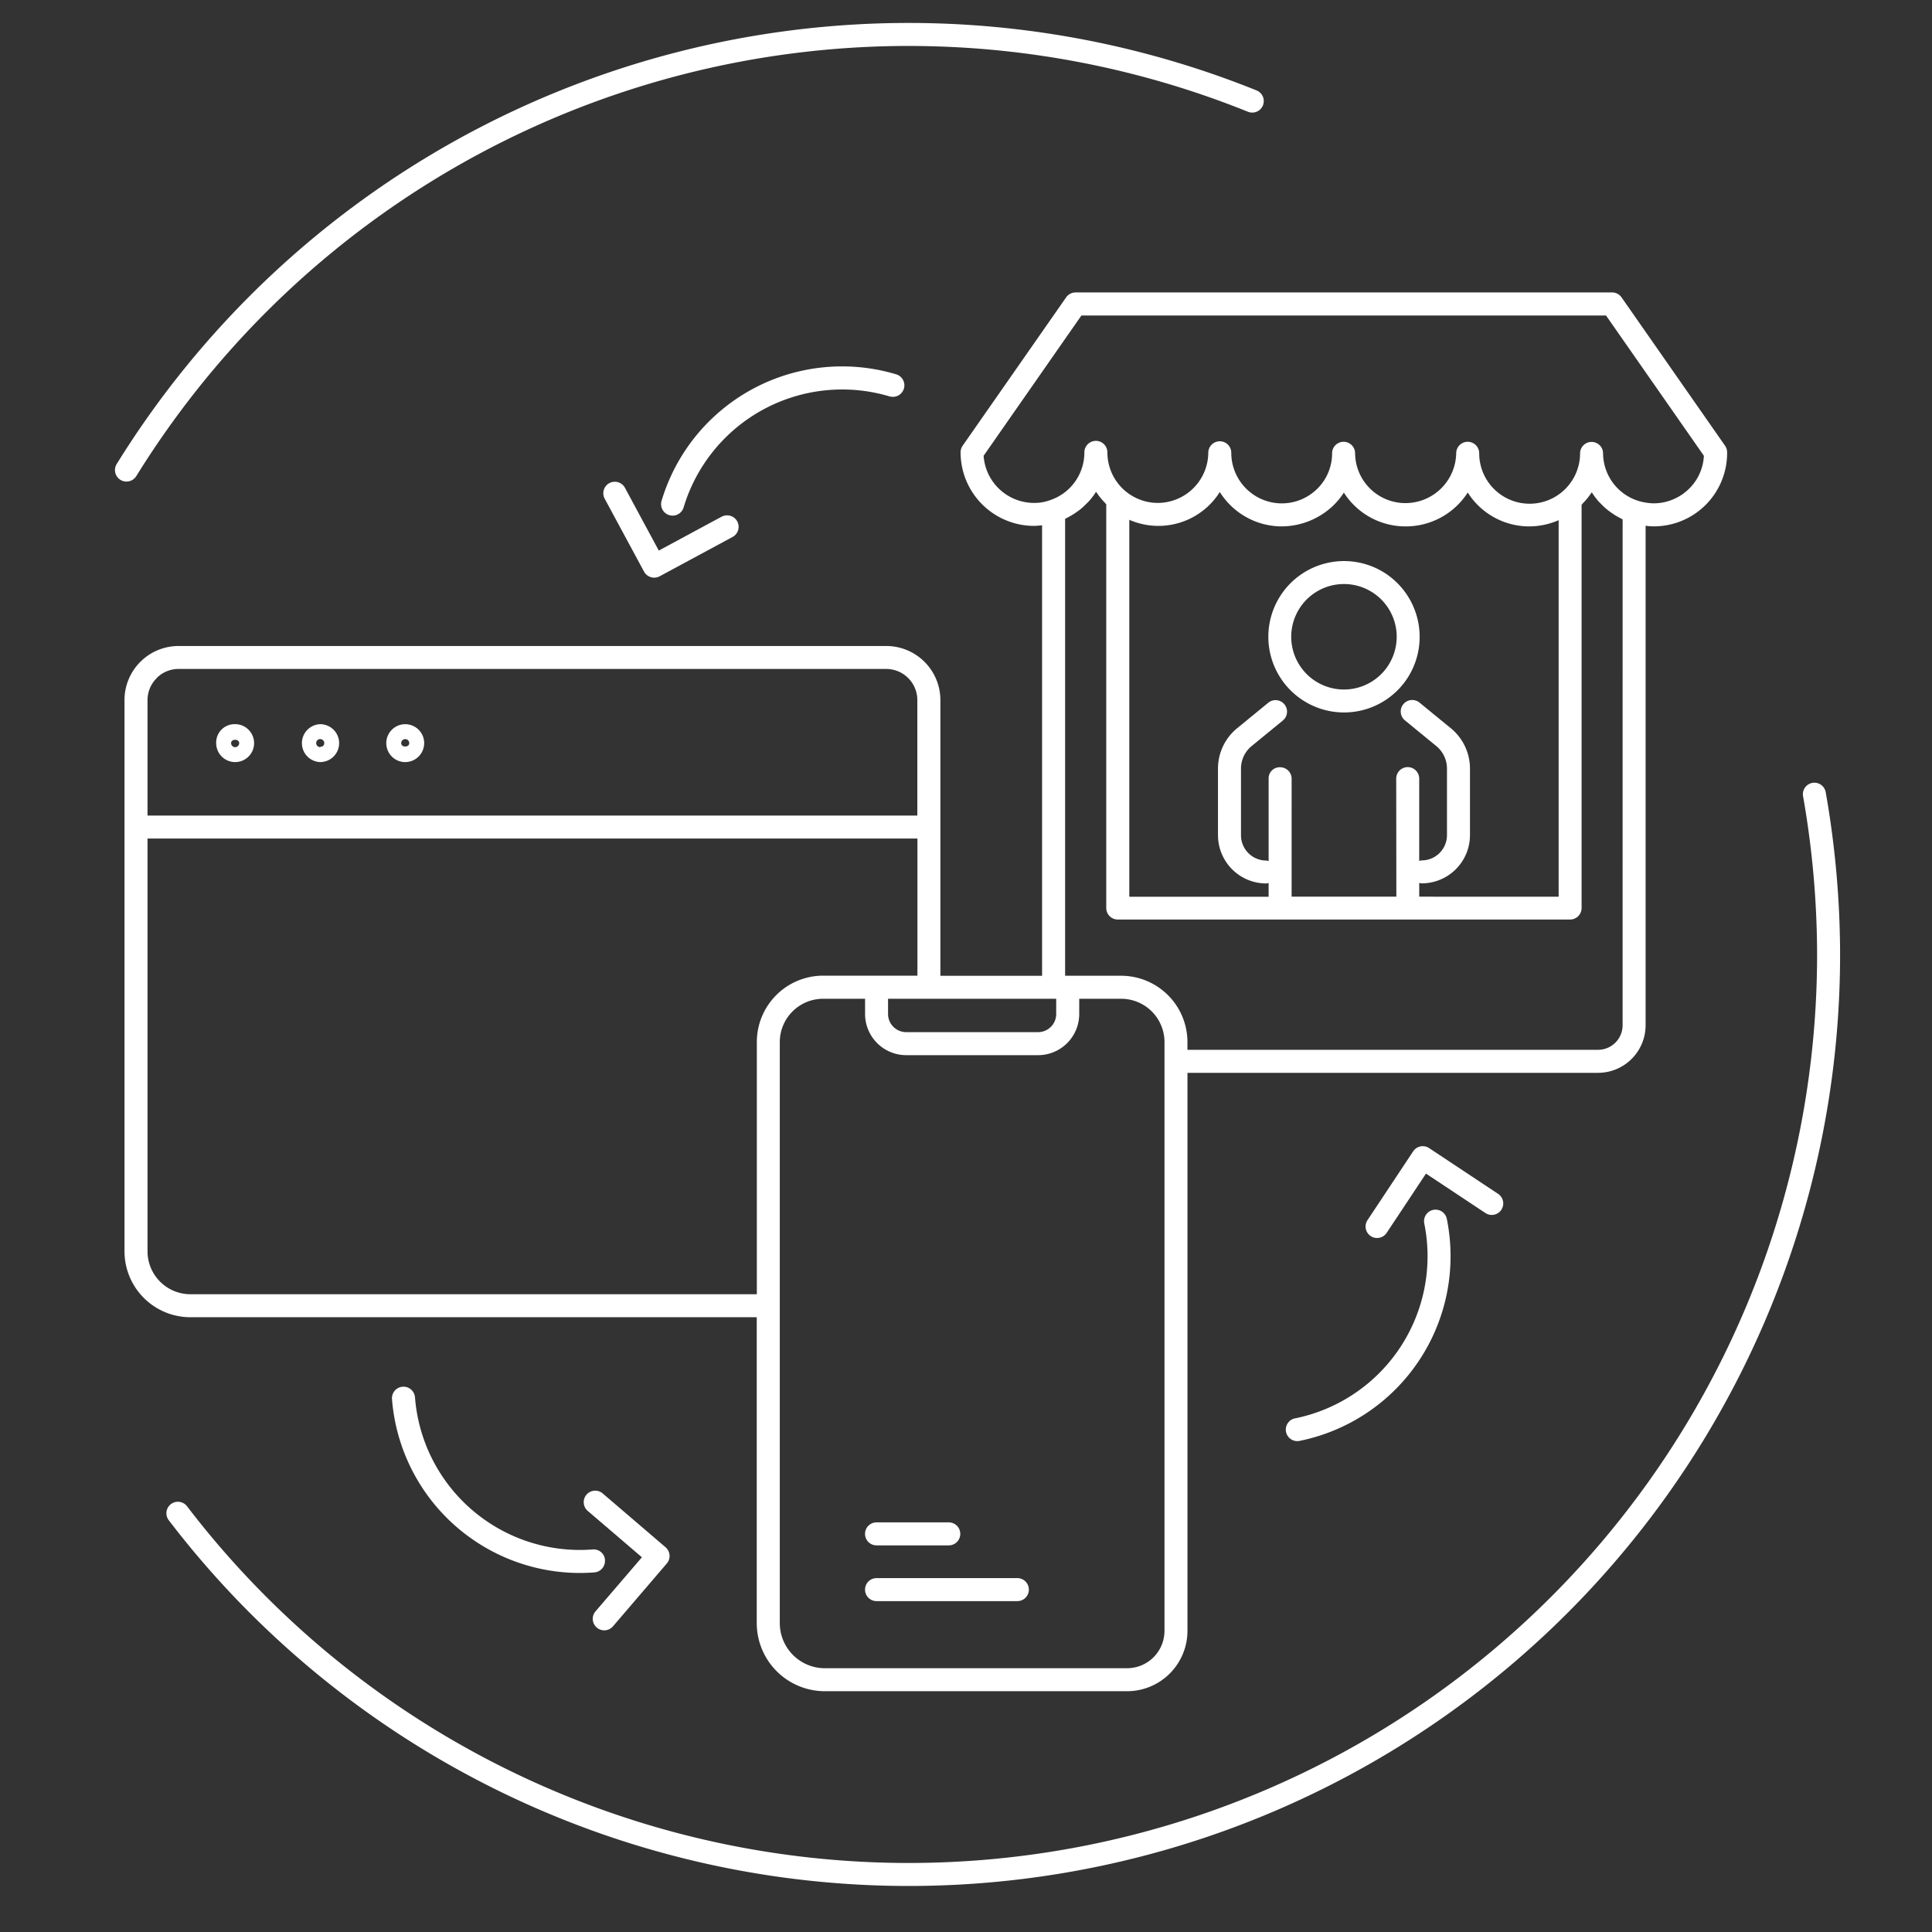 <svg xmlns="http://www.w3.org/2000/svg" xmlns:xlink="http://www.w3.org/1999/xlink" width="84" height="84" viewBox="0 0 84 84"><rect x="0" y="0" width="84" height="84" fill="#333333" stroke="none"/><defs><clipPath id="b"><rect width="84" height="84"/></clipPath></defs><g id="a" clip-path="url(#b)"><g transform="translate(10145.065 -3468.143)"><path d="M349.158,35.275a.824.824,0,0,0,.582-1.408.816.816,0,0,0-.579-.24.8.8,0,0,0-.827.824.825.825,0,0,0,.824.824m.176-.824a.176.176,0,0,1-.174.176h0a.179.179,0,0,1-.125-.052.177.177,0,0,1-.052-.124c0-.194.352-.194.352,0" transform="translate(-10484 3466.002)" fill="#fff"/><path d="M352.856,35.275a.825.825,0,0,0,.824-.825h0a.825.825,0,0,0-.822-.823h0a.825.825,0,0,0,0,1.649m0-1a.175.175,0,0,1,.176.174v0h-.352a.176.176,0,0,1,.176-.176m.176.176a.177.177,0,0,1-.052.124c-.032.033-.112.023-.123.051a.177.177,0,0,1-.177-.175Z" transform="translate(-10484 3466.002)" fill="#fff"/><path d="M356.553,35.275a.827.827,0,0,0,.825-.823h0a.824.824,0,1,0-.825.824m0-1a.176.176,0,0,1,.176.176h-.351a.175.175,0,0,1,.175-.175m.176.176c0,.193-.351.194-.351,0Z" transform="translate(-10484 3466.002)" fill="#fff"/><path d="M371.837,59.412v13.3a2.964,2.964,0,0,0,2.961,2.96h13.141a2.627,2.627,0,0,0,2.625-2.624V48.786h17.851a2.07,2.07,0,0,0,2.068-2.069V25a2.6,2.6,0,0,0,.344.026,3.187,3.187,0,0,0,3.2-3.166v-.054a.5.5,0,0,0-.09-.286l-4.5-6.45a.5.5,0,0,0-.41-.214H385.7a.5.5,0,0,0-.411.214l-4.5,6.45a.5.5,0,0,0-.089.286,3.2,3.2,0,0,0,3.187,3.2,3.4,3.4,0,0,0,.356-.028V44.566h-4.421V32.581a2.355,2.355,0,0,0-2.352-2.353H346.7a2.352,2.352,0,0,0-2.352,2.353V56.547a2.868,2.868,0,0,0,2.865,2.865Zm16.1,15.261H374.8a1.963,1.963,0,0,1-1.961-1.96V47.447a1.884,1.884,0,0,1,1.882-1.881h1.826v.664a1.791,1.791,0,0,0,1.788,1.788h5.735a1.791,1.791,0,0,0,1.788-1.788v-.664h1.826a1.883,1.883,0,0,1,1.881,1.882v25.6a1.626,1.626,0,0,1-1.625,1.624m-8.616-29.107h5.533v.664a.79.79,0,0,1-.788.788h-5.735a.79.79,0,0,1-.788-.788v-.664Zm30.159,1.151a1.069,1.069,0,0,1-1.068,1.069H390.563v-.338a2.885,2.885,0,0,0-2.881-2.882h-2.438V24.7c.033-.016.063-.037.1-.053.056-.028.109-.059.162-.089a3.172,3.172,0,0,0,.275-.18c.05-.036.1-.072.147-.111a3.093,3.093,0,0,0,.251-.234c.037-.037.076-.072.111-.111a3.129,3.129,0,0,0,.3-.4,3.212,3.212,0,0,0,.393.487c.019.019.031.042.05.061v17.55a.5.5,0,0,0,.5.5H407.2a.5.5,0,0,0,.5-.5V24.09c.019-.019.032-.043.051-.063a3.06,3.06,0,0,0,.388-.479h0c.009.014.021.026.031.04a3.213,3.213,0,0,0,.265.35c.042.047.089.09.134.135a2.955,2.955,0,0,0,.224.209c.055.046.112.087.169.129a2.936,2.936,0,0,0,.248.162c.06.036.12.07.183.1.031.016.059.036.091.051Zm-8.842-5.589v-.6a.485.485,0,0,0,.106.021,2.1,2.1,0,0,0,2.1-2.1V35.563a2.27,2.27,0,0,0-.832-1.759l-1.344-1.1a.5.5,0,1,0-.634.772l1.343,1.1a1.268,1.268,0,0,1,.467.986v2.888a1.1,1.1,0,0,1-1.1,1.1.485.485,0,0,0-.107.022l0-3.578a.5.5,0,0,0-.5-.5h0a.5.5,0,0,0-.5.5l.006,5.131h-4.554L395.093,36a.5.5,0,0,0-.5-.5.481.481,0,0,0-.5.5l0,3.578a.482.482,0,0,0-.108-.022,1.1,1.1,0,0,1-1.094-1.1V35.562a1.266,1.266,0,0,1,.465-.985l1.344-1.1a.5.5,0,1,0-.635-.772l-1.343,1.1a2.263,2.263,0,0,0-.831,1.759v2.888a2.1,2.1,0,0,0,2.094,2.1.534.534,0,0,0,.107-.021v.6h-6.057V24.741a3.155,3.155,0,0,0,3.935-1.208,3.189,3.189,0,0,0,2.67,1.495,3.271,3.271,0,0,0,2.268-.912,3.181,3.181,0,0,0,.456-.558,3.175,3.175,0,0,0,2.672,1.47h.023a3.2,3.2,0,0,0,2.691-1.473,3.164,3.164,0,0,0,2.675,1.473,3.236,3.236,0,0,0,1.277-.27v16.37ZM381.7,21.958l4.253-6.1h22.809l4.255,6.1a2.153,2.153,0,0,1-.651,1.44,2.2,2.2,0,0,1-1.549.627,2.511,2.511,0,0,1-.683-.117,2.182,2.182,0,0,1-1.5-2.053.5.5,0,0,0-.5-.5h0a.5.5,0,0,0-.5.494,2.193,2.193,0,0,1-4.386,0,.5.5,0,0,0-.5-.5h0a.5.5,0,0,0-.5.493,2.208,2.208,0,0,1-2.2,2.173h-.016a2.188,2.188,0,0,1-2.18-2.173.5.5,0,0,0-.5-.493h0a.5.5,0,0,0-.5.5A2.16,2.16,0,0,1,396.2,23.4a2.195,2.195,0,0,1-1.546.627h-.016a2.2,2.2,0,0,1-2.169-2.2.5.5,0,0,0-.5-.5h0a.5.5,0,0,0-.5.5,2.2,2.2,0,0,1-2.2,2.18,2.194,2.194,0,0,1-2.135-1.722,2.218,2.218,0,0,1-.052-.476.5.5,0,1,0-1,0,2.186,2.186,0,0,1-1.518,2.087,1.951,1.951,0,0,1-.68.111,2.2,2.2,0,0,1-2.183-2.048m-35.96,9.667a1.341,1.341,0,0,1,.956-.4h30.77a1.354,1.354,0,0,1,1.352,1.353V37.6H345.349V32.581a1.338,1.338,0,0,1,.4-.956m-.4,24.922V38.6h33.474v5.961h-4.1a2.885,2.885,0,0,0-2.882,2.882V58.412H347.214a1.867,1.867,0,0,1-1.865-1.865" transform="translate(-10484 3466.002)" fill="#fff"/><path d="M383.168,70.755h-6.122a.5.5,0,0,0,0,1h6.122a.5.5,0,0,0,0-1" transform="translate(-10484 3466.002)" fill="#fff"/><path d="M377.045,69.331h3.141a.5.5,0,0,0,0-1h-3.141a.5.5,0,0,0,0,1" transform="translate(-10484 3466.002)" fill="#fff"/><path d="M377.612,19.374a.5.5,0,1,0,.287-.958,8.192,8.192,0,0,0-10.2,5.5.5.5,0,0,0,.336.623.511.511,0,0,0,.143.021.5.5,0,0,0,.479-.357,7.2,7.2,0,0,1,8.951-4.828" transform="translate(-10484 3466.002)" fill="#fff"/><path d="M370.307,24.607l-2.729,1.472-1.472-2.73a.5.5,0,0,0-.88.475l1.71,3.169a.5.5,0,0,0,.3.242.512.512,0,0,0,.144.021.5.5,0,0,0,.237-.06l3.169-1.709a.5.5,0,0,0-.475-.88" transform="translate(-10484 3466.002)" fill="#fff"/><path d="M365.24,69.969a.493.493,0,0,0-.537-.46,7.194,7.194,0,0,1-7.725-6.614.5.5,0,0,0-1,.077,8.2,8.2,0,0,0,8.16,7.559q.318,0,.639-.025a.5.5,0,0,0,.46-.537" transform="translate(-10484 3466.002)" fill="#fff"/><path d="M365.207,73.025a.5.5,0,0,0,.38-.175l2.342-2.735a.5.5,0,0,0-.055-.7l-2.735-2.342a.5.5,0,1,0-.65.76l2.355,2.016L364.827,72.2a.5.5,0,0,0,.38.825" transform="translate(-10484 3466.002)" fill="#fff"/><path d="M395.24,63.808a.5.5,0,0,0,.1.99.482.482,0,0,0,.1-.01,8.191,8.191,0,0,0,6.4-9.653.5.5,0,0,0-.98.2,7.192,7.192,0,0,1-5.622,8.475" transform="translate(-10484 3466.002)" fill="#fff"/><path d="M404.21,54.741a.5.5,0,0,0-.14-.693l-3-1.99a.5.5,0,0,0-.692.14l-1.991,3a.5.5,0,0,0,.833.553l1.714-2.584,2.584,1.714a.5.5,0,0,0,.693-.14" transform="translate(-10484 3466.002)" fill="#fff"/><path d="M399.1,27.026a3.291,3.291,0,1,0,1.07,4.532,3.3,3.3,0,0,0-1.07-4.532m.219,4.006A2.293,2.293,0,1,1,399.6,29.3a2.295,2.295,0,0,1-.281,1.731" transform="translate(-10484 3466.002)" fill="#fff"/><path d="M418.31,36.566a.5.5,0,0,0-.984.174,39.959,39.959,0,0,1,.613,6.9,39.495,39.495,0,0,1-70.872,23.991.5.5,0,1,0-.794.608,40.495,40.495,0,0,0,72.666-24.6,40.885,40.885,0,0,0-.629-7.075" transform="translate(-10484 3466.002)" fill="#fff"/><path d="M344.859,22.844A39.492,39.492,0,0,1,393.194,7a.5.5,0,1,0,.374-.928,40.494,40.494,0,0,0-49.559,16.243.5.5,0,0,0,.85.527" transform="translate(-10484 3466.002)" fill="#fff"/></g></g></svg>